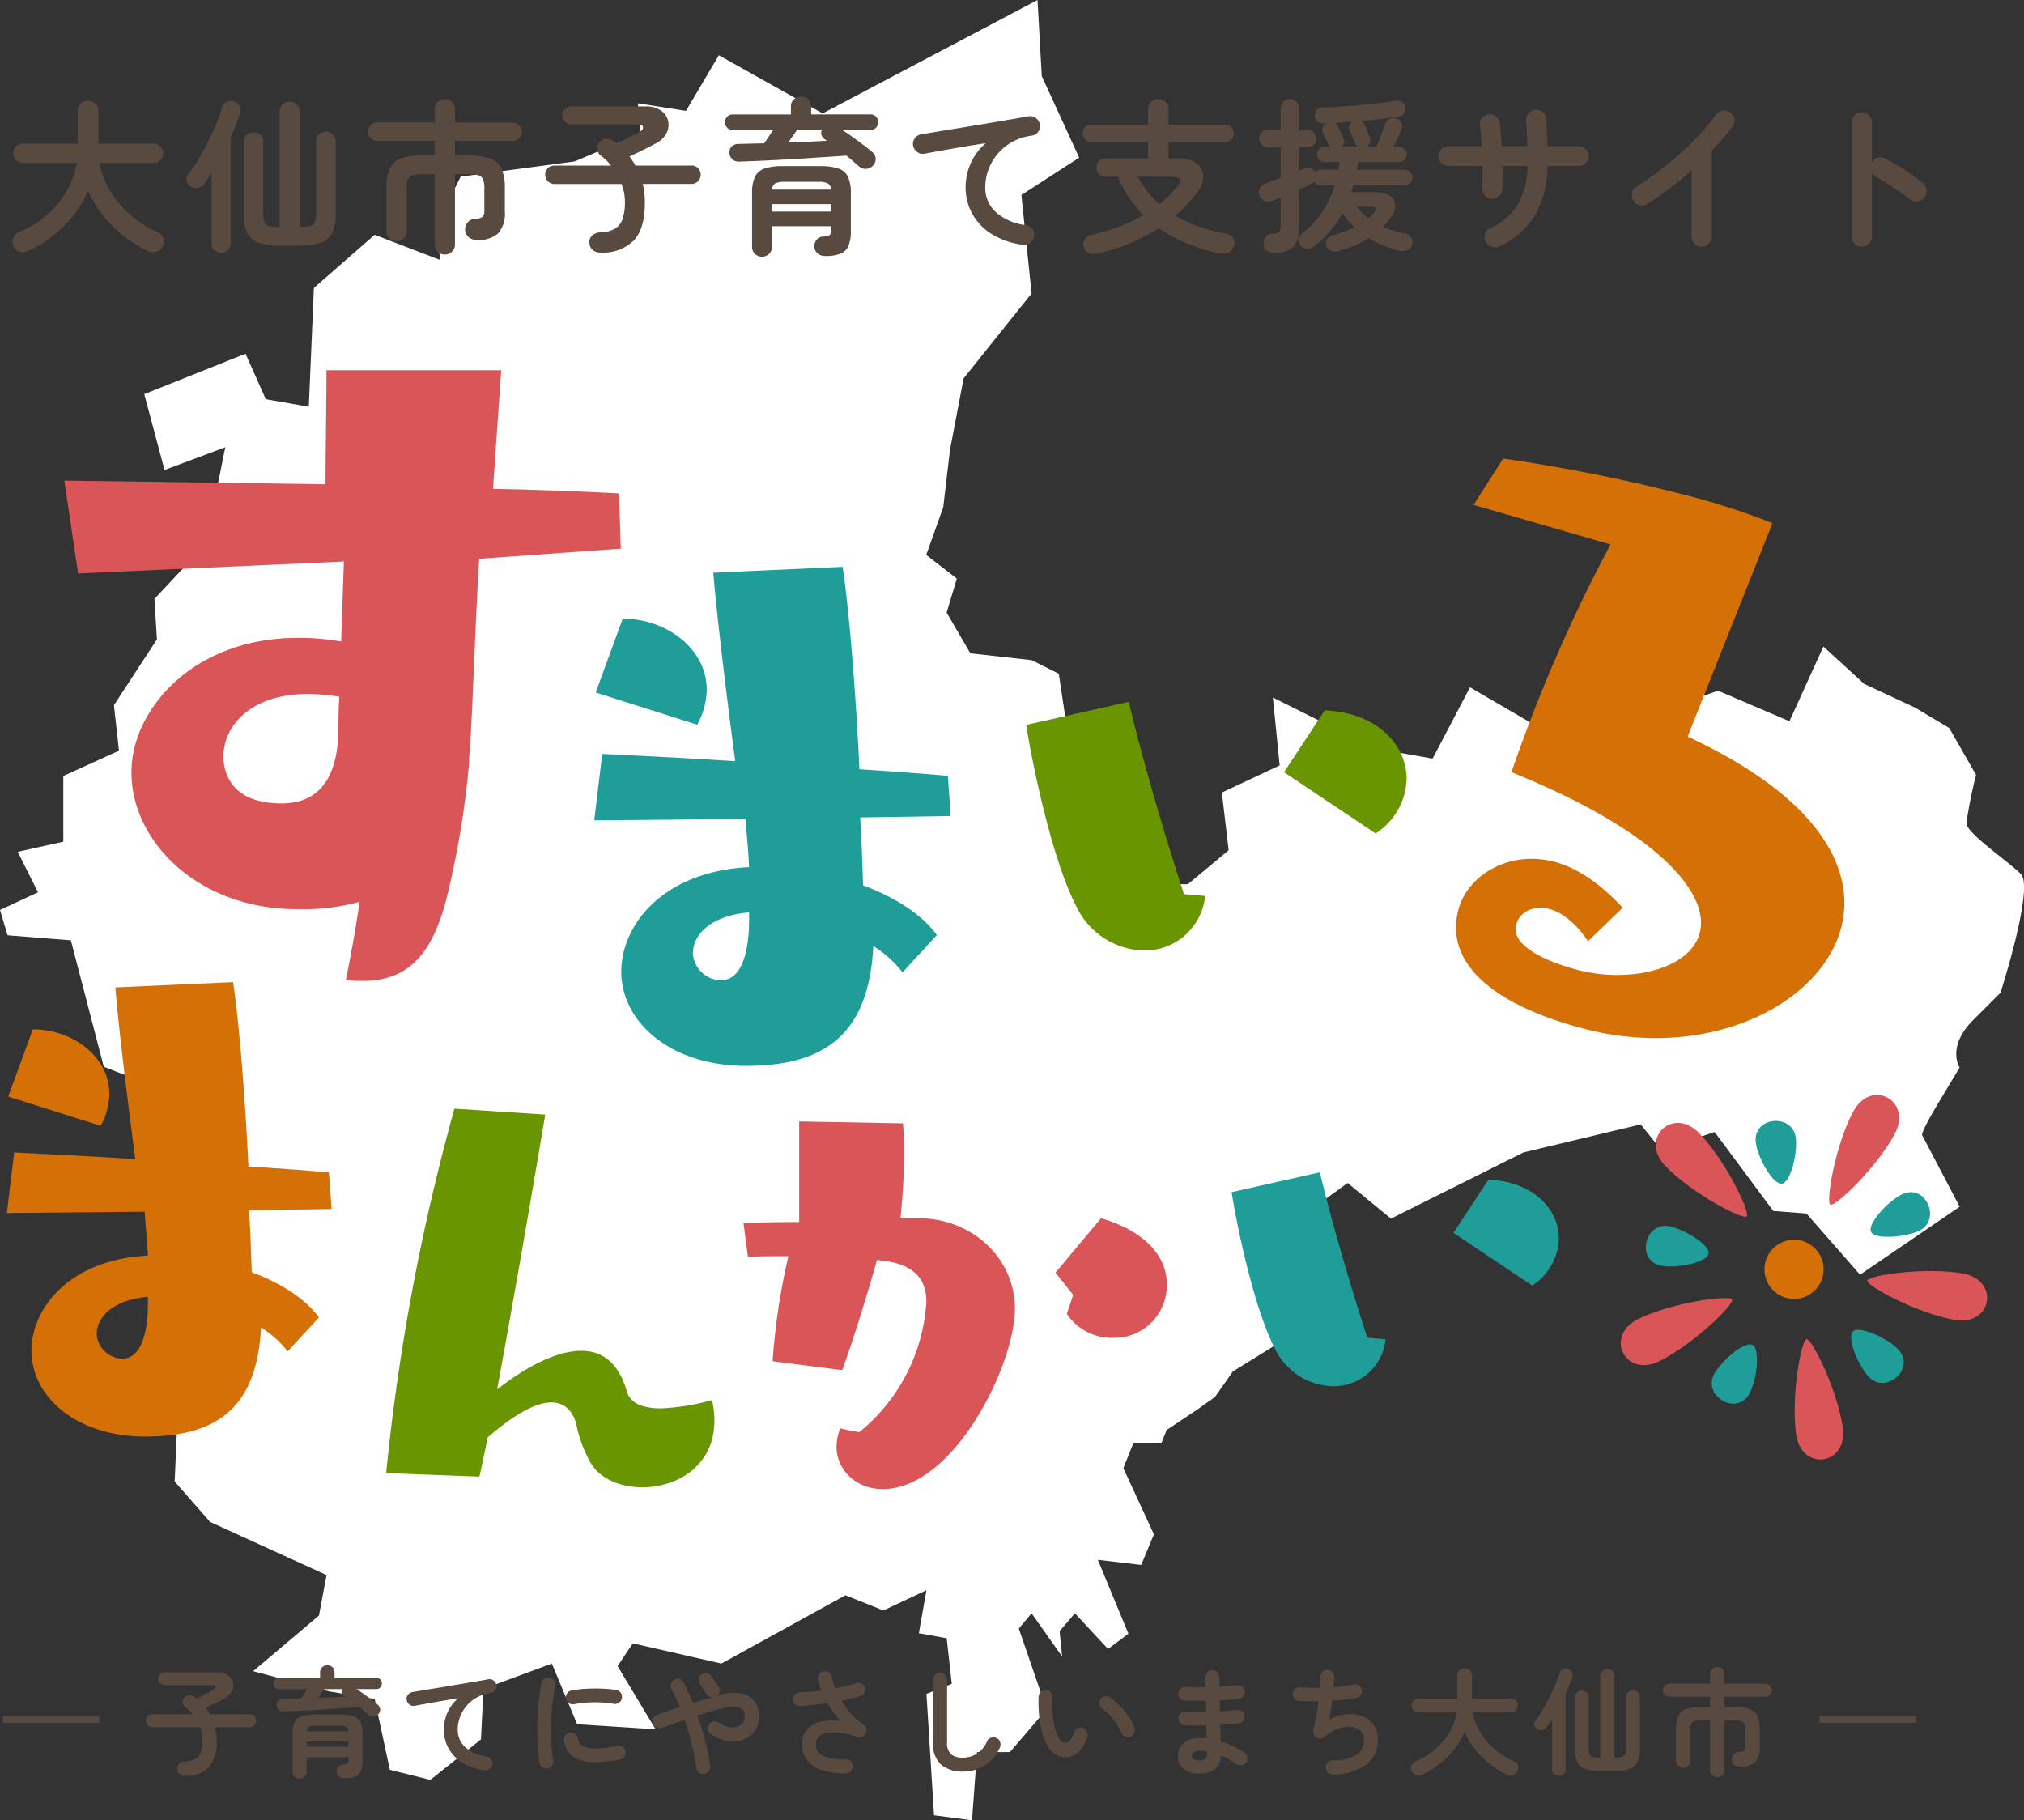 <svg xmlns="http://www.w3.org/2000/svg" xmlns:xlink="http://www.w3.org/1999/xlink" width="294.145" height="264.545" viewBox="0 0 294.145 264.545"><rect x="0" y="0" width="294.145" height="264.545" fill="#333333" stroke="none"/><defs><clipPath id="a"><rect width="294.145" height="264.545" fill="#fff"/></clipPath><clipPath id="b"><rect width="53.7" height="51.384" fill="none"/></clipPath></defs><g transform="translate(-600 -23.735)"><g transform="translate(600 23.735)"><g clip-path="url(#a)"><path d="M278.328,102.843l-7.408-3.454-5.927-5.428-4.939,10.855-10.371-4.44-11.359,3.947-6.915,5.921-17.78-10.361L208.2,110.244l-8.4-1.48-14.817-7.4.988,9.869-8.4,3.947.988,8.387-5.927,4.934H167.7l-6.915-8.882-6.42-2.961.988-8.881-1.482-9.869-3.951-1.974-8.89-.986-3.457-5.921,1.482-4.934-4.446-3.454,2.47-6.908.987-8.387,1.976-10.361,9.879-12.336-1.482-14.309,8.4-5.428L151.4,11.069,150.783,0l-31.23,16.482L104.472,8.03,99.69,16.115l-6.99-1.1.369,4.41L83.5,23.465,66.95,25.67,63.272,33.02l.736,4.777-9.565-3.675L45.615,41.84l-.736,17.273-6.253-1.1L35.682,51.4l-14.714,5.88L23.911,68.3l8.829-3.308L30.9,74.18,27.59,76.018l.368,5.144-5.518,5.881.369,5.88-6.254,9.555.736,6.614L9.2,112.768v9.554l-6.622,1.471,2.943,5.88L0,132.245l1.1,3.676,9.2.734,4.783,18.376L21.7,157.6l4.046,5.145-2.207,6.614,6.99,4.043-6.99,6.615,8.094,7.718,2.207,8.452-4.783,1.471,3.311,5.144-5.518,1.1-.922-.69L25.382,215.3l5.15,5.88L47.454,228.9l-1.1,5.88-9.565,8.085,11.036,2.94,6.622,1.1,1.344,6.266,7.082-1.319-7.082,1.319.863,4.023,5.885,1.471,7.358-5.881.368-7.349,9.932-3.675,3.678,8.819,11.4.735-5.518-9.187,2.207-3.308,12.875,2.94,18.025-9.923,5.518,2.205,6.254-2.94-1.1,6.247,4.047.735.735,6.615-3.678,1.47,1.1,17.64,5.518.735.736-9.923h4.782l5.326-6.209-4.037-11.733,1.852-2.221,4.445,6.291-.37-3.7,2.223-2.591,4.815,5.181,2.964-2.22-4.446-10.732,6.3.74,1.852-4.44-4.445-9.622,1.482-3.7h4.074l.741-1.85,4.445-2.961L176.587,203l2.592-3.7,7.779-4.81,4.075-7.771-8.52-4.071,5.926-2.59,3.334-5.182,4.074-2.96,6.3,5.181,19.261-9.622,17.04-4.07,2.964,3.7,7.779-2.591,8.519,11.471,4.816.37,7.787,8.891,14.479-9.878-5.433-10.362s-.494,0,2.469-4.933l2.964-4.934s-1.975-2.961,1.975-6.908l3.951-3.947s4.938-15.3,2.963-17.269-7.9-5.921-7.9-7.4a59.451,59.451,0,0,1,1.4-6.988l-3.9-6.827Z" fill="#fff"/></g></g><g transform="translate(-39.581 -10.383)"><path d="M-121.1,1.608a20.4,20.4,0,0,1-3.5-2.256,17.91,17.91,0,0,1-2.952-2.976,14.859,14.859,0,0,1-2.064-3.528,15.492,15.492,0,0,1-3.288,4.98,18.2,18.2,0,0,1-5.232,3.756,2.1,2.1,0,0,1-1.272.216,1.346,1.346,0,0,1-1.008-.768A1.383,1.383,0,0,1-140.508-.2a1.648,1.648,0,0,1,.924-.9,14.53,14.53,0,0,0,4-2.484A13.936,13.936,0,0,0-132.7-7.08a11.326,11.326,0,0,0,1.44-4.056H-139.1a1.341,1.341,0,0,1-.984-.408,1.341,1.341,0,0,1-.408-.984,1.341,1.341,0,0,1,.408-.984,1.341,1.341,0,0,1,.984-.408h7.968v-4.728a1.407,1.407,0,0,1,.456-1.1,1.536,1.536,0,0,1,1.056-.408,1.523,1.523,0,0,1,1.068.408,1.426,1.426,0,0,1,.444,1.1v4.728h8.016a1.341,1.341,0,0,1,.984.408,1.341,1.341,0,0,1,.408.984,1.341,1.341,0,0,1-.408.984,1.341,1.341,0,0,1-.984.408h-7.872a11.806,11.806,0,0,0,1.512,4.008,14.545,14.545,0,0,0,2.94,3.516,15.541,15.541,0,0,0,4.02,2.556,1.4,1.4,0,0,1,.828.876,1.525,1.525,0,0,1-.132,1.188,1.4,1.4,0,0,1-1.008.78A1.973,1.973,0,0,1-121.1,1.608Zm19.248-.72A8.591,8.591,0,0,1-104.94.444,2.818,2.818,0,0,1-106.524-1a6.166,6.166,0,0,1-.468-2.6V-14.16a1.322,1.322,0,0,1,.42-1.044,1.453,1.453,0,0,1,1-.372,1.441,1.441,0,0,1,1.008.372,1.341,1.341,0,0,1,.408,1.044V-3.84a3.8,3.8,0,0,0,.168,1.284.947.947,0,0,0,.672.588,6.032,6.032,0,0,0,1.536.144V-18.552a1.378,1.378,0,0,1,.432-1.068,1.475,1.475,0,0,1,1.032-.4,1.432,1.432,0,0,1,1.02.4,1.4,1.4,0,0,1,.42,1.068V-1.824a6.162,6.162,0,0,0,1.56-.144.949.949,0,0,0,.672-.576,3.78,3.78,0,0,0,.168-1.3V-14.232a1.322,1.322,0,0,1,.42-1.044,1.453,1.453,0,0,1,1-.372,1.441,1.441,0,0,1,1.008.372,1.341,1.341,0,0,1,.408,1.044V-3.6A6.166,6.166,0,0,1-94.116-1,2.818,2.818,0,0,1-95.7.444a8.591,8.591,0,0,1-3.084.444ZM-110.28,1.92a1.409,1.409,0,0,1-.984-.372,1.282,1.282,0,0,1-.408-1V-9.672q-.288.456-.564.864t-.54.768a1.5,1.5,0,0,1-.912.564,1.352,1.352,0,0,1-1.032-.2,1.307,1.307,0,0,1-.564-.852,1.085,1.085,0,0,1,.228-.948,16.788,16.788,0,0,0,1.4-2.04q.732-1.224,1.428-2.6t1.248-2.712a21.122,21.122,0,0,0,.84-2.364,1.235,1.235,0,0,1,.672-.792,1.342,1.342,0,0,1,1.056-.048,1.261,1.261,0,0,1,.84.648,1.281,1.281,0,0,1,.048,1.032,36.026,36.026,0,0,1-1.368,3.5V.552a1.282,1.282,0,0,1-.408,1A1.409,1.409,0,0,1-110.28,1.92Zm32.5.264a1.451,1.451,0,0,1-1.032-.408A1.416,1.416,0,0,1-79.248.7V-9.48H-81a5.145,5.145,0,0,0-1.428.156,1.056,1.056,0,0,0-.708.6,3.44,3.44,0,0,0-.192,1.308v6.192a1.4,1.4,0,0,1-.42,1.068,1.463,1.463,0,0,1-1.044.4,1.475,1.475,0,0,1-1.032-.4,1.378,1.378,0,0,1-.432-1.068V-7.416a7.235,7.235,0,0,1,.468-2.892,2.743,2.743,0,0,1,1.62-1.476A9.307,9.307,0,0,1-81-12.216h1.752v-2.112H-87.6a1.293,1.293,0,0,1-.948-.4,1.266,1.266,0,0,1-.4-.924,1.293,1.293,0,0,1,.4-.948,1.293,1.293,0,0,1,.948-.4h8.352v-1.944A1.378,1.378,0,0,1-78.816-20a1.475,1.475,0,0,1,1.032-.4,1.506,1.506,0,0,1,1.056.4,1.378,1.378,0,0,1,.432,1.068v1.944h8.376a1.293,1.293,0,0,1,.948.4,1.293,1.293,0,0,1,.4.948,1.266,1.266,0,0,1-.4.924,1.293,1.293,0,0,1-.948.4H-76.3v2.112h1.968a9.289,9.289,0,0,1,3.18.432,2.789,2.789,0,0,1,1.62,1.476,7.073,7.073,0,0,1,.48,2.892v3.36a4.293,4.293,0,0,1-.984,3.168A4.259,4.259,0,0,1-73.1.072a1.778,1.778,0,0,1-1.212-.408,1.514,1.514,0,0,1-.516-1.08,1.544,1.544,0,0,1,.36-1.056A1.44,1.44,0,0,1-73.392-3a1.913,1.913,0,0,0,1.1-.288,1.257,1.257,0,0,0,.264-.936V-7.416a3.44,3.44,0,0,0-.192-1.308,1.05,1.05,0,0,0-.684-.6,4.991,4.991,0,0,0-1.428-.156H-76.3V.7a1.416,1.416,0,0,1-.432,1.08A1.481,1.481,0,0,1-77.784,2.184ZM-55.152,1.9a1.715,1.715,0,0,1-1.116-.36A1.44,1.44,0,0,1-56.76.456a1.233,1.233,0,0,1,.468-1.08,1.8,1.8,0,0,1,1.044-.408,4.788,4.788,0,0,0,2.112-.48A2.57,2.57,0,0,0-51.972-2.9,7.438,7.438,0,0,0-51.6-5.52a6.739,6.739,0,0,0-.5-2.544h-9.768a1.254,1.254,0,0,1-.936-.4,1.314,1.314,0,0,1-.384-.948,1.274,1.274,0,0,1,.384-.936,1.274,1.274,0,0,1,.936-.384h8.256a7.07,7.07,0,0,0-1.488-1.44,1.393,1.393,0,0,1-.54-.984,1.157,1.157,0,0,1,.324-.984,1.445,1.445,0,0,1,1.032-.48,1.819,1.819,0,0,1,1.08.384q.12.1.228.168t.2.144q.576-.288,1.272-.648l1.272-.66q.576-.3.792-.42.552-.336.468-.7t-.708-.36h-9.7a1.228,1.228,0,0,1-.912-.4,1.286,1.286,0,0,1-.384-.924,1.234,1.234,0,0,1,.384-.924,1.266,1.266,0,0,1,.912-.372H-48.6a3.752,3.752,0,0,1,2.244.6,2.506,2.506,0,0,1,1.032,1.5,2.646,2.646,0,0,1-.24,1.8,3.481,3.481,0,0,1-1.6,1.5q-.792.432-1.788.924t-1.98.948a13.325,13.325,0,0,1,.864,1.32h8.16a1.274,1.274,0,0,1,.936.384,1.274,1.274,0,0,1,.384.936,1.314,1.314,0,0,1-.384.948,1.254,1.254,0,0,1-.936.4h-7.1a12.573,12.573,0,0,1,.228,1.32A11.808,11.808,0,0,1-48.7-5.328q0,3.792-1.644,5.508A6.358,6.358,0,0,1-55.152,1.9Zm23.472.6a1.432,1.432,0,0,1-1.02-.4,1.368,1.368,0,0,1-.42-1.044V-6.72a5.508,5.508,0,0,1,.42-2.388,2.367,2.367,0,0,1,1.392-1.2,8.116,8.116,0,0,1,2.652-.348h5.424a8.116,8.116,0,0,1,2.652.348,2.367,2.367,0,0,1,1.392,1.2,5.508,5.508,0,0,1,.42,2.388v5.5A5.39,5.39,0,0,1-19.128.96a2.1,2.1,0,0,1-1.164,1.116,6.027,6.027,0,0,1-2.2.324A1.621,1.621,0,0,1-23.6,2.028a1.418,1.418,0,0,1-.468-1,1.416,1.416,0,0,1,.312-.96,1.192,1.192,0,0,1,.864-.48,2.376,2.376,0,0,0,1.056-.24q.216-.168.216-.792v-.48H-30.24V1.056A1.368,1.368,0,0,1-30.66,2.1,1.432,1.432,0,0,1-31.68,2.5Zm14.136-13.08-.852-.744q-.468-.408-1.02-.864-1.272.1-2.856.2t-3.312.216q-1.728.108-3.444.2t-3.252.156l-2.712.108a1.346,1.346,0,0,1-.984-.336,1.264,1.264,0,0,1-.432-.936,1.191,1.191,0,0,1,.336-.936,1.363,1.363,0,0,1,1.008-.36q.816-.024,1.752-.048l1.944-.048q.312-.432.648-.948t.648-.972H-35.9a1.072,1.072,0,0,1-.84-.348,1.168,1.168,0,0,1-.312-.8,1.114,1.114,0,0,1,.312-.8,1.112,1.112,0,0,1,.84-.324h8.424V-19.3a1.351,1.351,0,0,1,.444-1.08,1.545,1.545,0,0,1,1.044-.384,1.489,1.489,0,0,1,1.044.384,1.389,1.389,0,0,1,.42,1.08v1.128h8.568a1.1,1.1,0,0,1,.852.324,1.139,1.139,0,0,1,.3.8,1.2,1.2,0,0,1-.3.8,1.064,1.064,0,0,1-.852.348h-4.056q.792.5,1.608,1.092t1.548,1.14q.732.552,1.212.984a1.355,1.355,0,0,1,.48.912,1.338,1.338,0,0,1-.36,1.008,1.382,1.382,0,0,1-.984.5A1.33,1.33,0,0,1-17.544-10.584Zm-12.7,6.528h8.616v-1.08H-30.24Zm.024-3.192h8.568a1.107,1.107,0,0,0-.456-.9,2.827,2.827,0,0,0-1.344-.228h-4.968a2.827,2.827,0,0,0-1.344.228A1.107,1.107,0,0,0-30.216-7.248Zm2.352-6.84q1.488-.048,2.94-.12t2.7-.144a.866.866,0,0,1-.168-.108.449.449,0,0,0-.144-.084,1.174,1.174,0,0,1-.492-.624,1.064,1.064,0,0,1,.036-.72h-3.624q-.24.36-.576.84ZM6.24.768A11.2,11.2,0,0,1,1.56-.876,7.992,7.992,0,0,1-1.188-3.864a7.884,7.884,0,0,1-.9-3.648A8.589,8.589,0,0,1-1.332-11.1,8.333,8.333,0,0,1,.84-13.992q-1.44.216-3.072.492t-3.168.552q-1.536.276-2.688.492a1.33,1.33,0,0,1-1.056-.264,1.427,1.427,0,0,1-.576-.936,1.335,1.335,0,0,1,.264-1.068,1.457,1.457,0,0,1,.96-.564q.768-.12,1.968-.324t2.688-.444q1.488-.24,3.048-.5l3.06-.516q1.5-.252,2.748-.468t2.04-.36a1.339,1.339,0,0,1,1.032.24,1.422,1.422,0,0,1,.6.888,1.4,1.4,0,0,1-.2,1.08,1.28,1.28,0,0,1-.9.6,8.088,8.088,0,0,0-3.036,1,7.513,7.513,0,0,0-2.124,1.824,7.631,7.631,0,0,0-1.248,2.268A7.214,7.214,0,0,0,.768-7.68,4.815,4.815,0,0,0,2.352-3.924a8.039,8.039,0,0,0,4.3,1.836,1.441,1.441,0,0,1,.96.576A1.33,1.33,0,0,1,7.872-.456,1.457,1.457,0,0,1,7.308.5,1.335,1.335,0,0,1,6.24.768ZM17.088,2.016A1.957,1.957,0,0,1,15.8,1.98a1.366,1.366,0,0,1-.708-.8A1.4,1.4,0,0,1,15.168.012a1.5,1.5,0,0,1,1.1-.708A29.39,29.39,0,0,0,20.34-1.92a23.76,23.76,0,0,0,3.42-1.632,17.316,17.316,0,0,1-2.088-2.532A17.4,17.4,0,0,1,20.04-9.12H18.264a1.292,1.292,0,0,1-.972-.384,1.3,1.3,0,0,1-.372-.936,1.336,1.336,0,0,1,.372-.948,1.272,1.272,0,0,1,.972-.4h6.168v-2.352H16.2a1.205,1.205,0,0,1-.924-.372,1.27,1.27,0,0,1-.348-.9,1.259,1.259,0,0,1,.348-.912,1.226,1.226,0,0,1,.924-.36h8.232v-2.256A1.378,1.378,0,0,1,24.864-20a1.506,1.506,0,0,1,1.056-.4,1.506,1.506,0,0,1,1.056.4,1.378,1.378,0,0,1,.432,1.068v2.256h8.208a1.226,1.226,0,0,1,.924.36,1.259,1.259,0,0,1,.348.912,1.27,1.27,0,0,1-.348.9,1.205,1.205,0,0,1-.924.372H27.408v2.352h1.344a4.428,4.428,0,0,1,2.736.72,2.331,2.331,0,0,1,.96,1.884,3.941,3.941,0,0,1-.984,2.46,21.86,21.86,0,0,1-3.048,3.264,20.7,20.7,0,0,0,3.372,1.572,21.388,21.388,0,0,0,3.852,1,1.6,1.6,0,0,1,1.08.612A1.374,1.374,0,0,1,36.912.912a1.37,1.37,0,0,1-.732.972,2.093,2.093,0,0,1-1.332.132A26.293,26.293,0,0,1,30.144.6a21.29,21.29,0,0,1-4.128-2.232A27.633,27.633,0,0,1,17.088,2.016Zm9-7.152a16.489,16.489,0,0,0,2.544-2.52q.6-.72.408-1.092t-1.3-.372H22.968A13.235,13.235,0,0,0,26.088-5.136ZM42.864,1.92q-1.584,0-1.656-1.3a1.369,1.369,0,0,1,.336-1.032A1.5,1.5,0,0,1,42.576-.84a1.664,1.664,0,0,0,.912-.276A1.07,1.07,0,0,0,43.7-1.9V-6.1q-.336.144-.636.264l-.54.216A1.5,1.5,0,0,1,41.4-5.58a1.343,1.343,0,0,1-.768-.828,1.342,1.342,0,0,1,.048-1.056,1.323,1.323,0,0,1,.84-.7q.432-.144,1.008-.36T43.7-8.976v-4.44H41.832a1.207,1.207,0,0,1-.888-.36,1.207,1.207,0,0,1-.36-.888,1.247,1.247,0,0,1,.36-.9,1.187,1.187,0,0,1,.888-.372H43.7V-19.08a1.234,1.234,0,0,1,.4-.96,1.33,1.33,0,0,1,.924-.36,1.318,1.318,0,0,1,.936.36,1.253,1.253,0,0,1,.384.96v3.144h1.248a1.226,1.226,0,0,1,.9.372,1.226,1.226,0,0,1,.372.9,1.187,1.187,0,0,1-.372.888,1.247,1.247,0,0,1-.9.36H46.344v3.408q.216-.1.408-.168t.36-.144a1.132,1.132,0,0,1,.96-.048,1.224,1.224,0,0,1,.624.576,1.645,1.645,0,0,1,.372-.24,1.03,1.03,0,0,1,.444-.1h2.544q.048-.264.1-.54t.072-.564H50.112a1.083,1.083,0,0,1-.792-.336,1.083,1.083,0,0,1-.336-.792,1.072,1.072,0,0,1,.336-.8,1.1,1.1,0,0,1,.792-.324h.744a1.322,1.322,0,0,1-.216-.336q-.144-.312-.372-.78t-.42-.852a1.049,1.049,0,0,1-.06-.8,1.076,1.076,0,0,1,.516-.612h-.336a1.318,1.318,0,0,1-.912-.264,1.131,1.131,0,0,1-.384-.888,1,1,0,0,1,.348-.876,1.462,1.462,0,0,1,.948-.3q1.032-.024,2.388-.108t2.8-.216q1.44-.132,2.772-.288t2.292-.324a1.532,1.532,0,0,1,1.08.12,1.05,1.05,0,0,1,.48.72,1.112,1.112,0,0,1-1.056,1.44q-1.1.168-2.484.348t-2.82.3a1.149,1.149,0,0,1,.528.6q.144.36.372.924t.324.852a1.059,1.059,0,0,1,.036.78.988.988,0,0,1-.516.564h1.464q.192-.432.444-1.1t.48-1.3q.228-.624.324-.912a1.16,1.16,0,0,1,.672-.744,1.5,1.5,0,0,1,1.056,0,1.044,1.044,0,0,1,.636.6,1.155,1.155,0,0,1,.012.936q-.144.384-.492,1.14l-.636,1.38h.768a1.092,1.092,0,0,1,.8.324,1.092,1.092,0,0,1,.324.8,1.1,1.1,0,0,1-.324.792,1.072,1.072,0,0,1-.8.336H54.936q-.024.288-.072.564t-.1.54H61.7a1.132,1.132,0,0,1,.816.324,1.072,1.072,0,0,1,.336.8,1.123,1.123,0,0,1-.336.8,1.092,1.092,0,0,1-.816.348h-7.44l-.144.48q-.072.24-.144.5h3.408a3.911,3.911,0,0,1,2.172.5,1.669,1.669,0,0,1,.8,1.344,2.962,2.962,0,0,1-.672,1.848,6.23,6.23,0,0,1-.528.684q-.288.324-.624.66.744.312,1.536.564a12.142,12.142,0,0,0,1.632.4,1.3,1.3,0,0,1,1,.648A1.31,1.31,0,0,1,62.76.84a1.092,1.092,0,0,1-.744.768,2.1,2.1,0,0,1-1.176,0A15.8,15.8,0,0,1,56.5-.192,15.049,15.049,0,0,1,54.444.876a18.419,18.419,0,0,1-2.292.8,2.2,2.2,0,0,1-1.068.024,1.015,1.015,0,0,1-.732-.7,1.165,1.165,0,0,1,.084-1.02,1.439,1.439,0,0,1,.948-.636q.84-.24,1.6-.516a13.684,13.684,0,0,0,1.428-.612,11.908,11.908,0,0,1-1.752-2.04,15.935,15.935,0,0,1-1.764,2.592,15.289,15.289,0,0,1-2.34,2.256,1.514,1.514,0,0,1-1.032.336,1.16,1.16,0,0,1-.912-.456A1.18,1.18,0,0,1,46.332-.1a1.457,1.457,0,0,1,.588-.888,13.033,13.033,0,0,0,2.892-3.1,13.945,13.945,0,0,0,1.74-3.768h-2.04a1.11,1.11,0,0,1-.96-.528,1.963,1.963,0,0,1-.5.384l-.756.348q-.444.2-.948.42v5.808a3.251,3.251,0,0,1-.888,2.544A3.777,3.777,0,0,1,42.864,1.92Zm9.72-15.408h2.352a1.081,1.081,0,0,1-.48-.552q-.1-.288-.324-.84t-.4-.936a1,1,0,0,1-.072-.708.991.991,0,0,1,.408-.564q-.648.024-1.284.072l-1.26.1a1.051,1.051,0,0,1,.528.552q.192.36.42.852a8.015,8.015,0,0,1,.324.78A.989.989,0,0,1,52.584-13.488ZM56.448-3.072q.192-.192.372-.36t.348-.336q.432-.48.3-.744t-.732-.264H54.7a11.4,11.4,0,0,0,.852.9Q55.992-3.456,56.448-3.072Zm18.984,4.08a1.488,1.488,0,0,1-1.128.036,1.425,1.425,0,0,1-.84-.756,1.517,1.517,0,0,1-.036-1.14,1.34,1.34,0,0,1,.756-.828,8.906,8.906,0,0,0,4.008-3.432A11.175,11.175,0,0,0,79.56-10.68H75.912q.024.96.024,1.824T75.888-7.3a1.363,1.363,0,0,1-.48,1.02,1.5,1.5,0,0,1-1.08.372,1.366,1.366,0,0,1-.984-.516,1.535,1.535,0,0,1-.36-1.068q.048-.648.048-1.476t-.024-1.716h-4.92a1.41,1.41,0,0,1-1.02-.408,1.349,1.349,0,0,1-.42-1.008,1.389,1.389,0,0,1,.42-1.02,1.389,1.389,0,0,1,1.02-.42h4.824q-.048-.84-.108-1.6t-.156-1.332a1.431,1.431,0,0,1,.252-1.092,1.384,1.384,0,0,1,.948-.588,1.373,1.373,0,0,1,1.116.24,1.342,1.342,0,0,1,.564.96q.1.672.168,1.548t.12,1.86h3.72q-.024-1.032-.06-2t-.108-1.692a1.455,1.455,0,0,1,.348-1.092,1.406,1.406,0,0,1,1-.516,1.455,1.455,0,0,1,1.092.348,1.347,1.347,0,0,1,.492,1.02q.072.744.108,1.788t.06,2.148h4.56a1.389,1.389,0,0,1,1.02.42,1.389,1.389,0,0,1,.42,1.02,1.349,1.349,0,0,1-.42,1.008,1.41,1.41,0,0,1-1.02.408h-4.56a14.19,14.19,0,0,1-1.848,7.212A11.276,11.276,0,0,1,75.432,1.008Zm29.448.048a1.39,1.39,0,0,1-1.032-.444,1.448,1.448,0,0,1-.432-1.044v-9.6q-1.536,1.344-3.168,2.592T96.984-5.16a1.442,1.442,0,0,1-1.116.168,1.48,1.48,0,0,1-.924-.672,1.466,1.466,0,0,1-.168-1.128,1.4,1.4,0,0,1,.672-.912Q96.96-8.64,98.6-9.888t3.216-2.664q1.572-1.416,2.9-2.844a25,25,0,0,0,2.22-2.7,1.5,1.5,0,0,1,.96-.624,1.365,1.365,0,0,1,1.1.24,1.422,1.422,0,0,1,.624.948,1.386,1.386,0,0,1-.24,1.116,36.969,36.969,0,0,1-3.024,3.528V-.432a1.448,1.448,0,0,1-.432,1.044A1.417,1.417,0,0,1,104.88,1.056Zm23.256-.024A1.408,1.408,0,0,1,127.1.6a1.408,1.408,0,0,1-.432-1.032V-17.016a1.4,1.4,0,0,1,.432-1.044,1.429,1.429,0,0,1,1.032-.42,1.458,1.458,0,0,1,1.056.42,1.4,1.4,0,0,1,.432,1.044v5.784a1.478,1.478,0,0,1,.864-.636,1.454,1.454,0,0,1,1.08.108q1.416.744,2.892,1.7a25.651,25.651,0,0,1,2.556,1.872,1.423,1.423,0,0,1,.54,1.02,1.447,1.447,0,0,1-.348,1.116,1.446,1.446,0,0,1-1.008.516,1.477,1.477,0,0,1-1.1-.324q-.672-.528-1.548-1.128T131.8-8.148q-.876-.564-1.6-.972a1.544,1.544,0,0,1-.576-.528V-.432A1.408,1.408,0,0,1,129.192.6,1.436,1.436,0,0,1,128.136,1.032Z" transform="translate(782 68.919)" fill="#584a3f"/><g transform="translate(7186.387 14563.235)"><path d="M-5.322-15.08c-3.033-9.328-5.536-18.277-6.9-24.04L-25.04-36.238c.683,4.55,3.261,16.987,6.294,22.751a9.633,9.633,0,0,0,8.418,5.46,7.589,7.589,0,0,0,7.66-6.825Zm23.964-7.584a8.406,8.406,0,0,0,3.868-6.825c0-4.171-3.564-8.266-10.238-8.57L7.191-30.323Z" transform="translate(-6342.771 -14319.629)" fill="#1f9d99"/><path d="M-15.531-24.779c1.563-4.23,3.678-11.126,5.057-16,4.6.368,7.172,2.115,7.172,6.069a26.439,26.439,0,0,1-9.747,18.942,25.271,25.271,0,0,1-2.759-.552,7.286,7.286,0,0,0-.552,2.667c0,3.31,2.759,6.161,6.713,6.161C.744-7.492,9.571-25.606,9.571-33.7c0-7.172-5.977-13.057-13.885-13.149H-7.072c.368-3.586.552-6.988.552-9.747,0-1.563-.092-2.942-.184-4.046l-15.08-.276V-46.3c-4.138,0-6.529.092-8.092.184l.644,4.873c1.563-.092,3.586-.092,5.885-.092a94.74,94.74,0,0,0-2.3,15.264Zm32.643-8.184a7.817,7.817,0,0,0,6.621,3.494,7.632,7.632,0,0,0,7.908-7.816c0-4.6-4.046-8-9.563-9.563l-6.621,7.908,2.575,3.218Z" transform="translate(-6408.877 -14305.224)" fill="#da5557"/><path d="M-11.118-7.4c.345-1.466.776-3.451,1.208-5.693,3.968-3.451,7.074-5.09,9.23-5.09,1.812,0,3.019,1.035,3.623,3.019a19.318,19.318,0,0,0,2.07,5.693c1.38,2.415,4.4,3.623,7.591,3.623,5,0,10.438-3.106,10.438-9.662a12.973,12.973,0,0,0-.345-3.019,31.706,31.706,0,0,1-7.419,1.208c-2.415,0-4.313-.6-4.917-2.329-1.035-3.709-3.106-6.039-6.642-6.039-3.364,0-7.591,1.984-12.25,5.607C-6.2-32.757-3.267-49.665-1.542-60.016l-13.2-.863a313.356,313.356,0,0,0-9.92,52.966Z" transform="translate(-6466.026 -14307.121)" fill="#699600"/><path d="M19.543-21.545c-2.031-2.8-5.608-5.028-9.766-6.575-.1-3.094-.193-5.995-.387-8.992l11.99-.193-.387-5.318c-3.191-.29-7.252-.58-11.7-.87C8.81-53.744,7.939-64.476,7.069-70.278l-17.114.774c.483,5.9,1.74,16.148,2.9,24.947-7.349-.483-13.924-.774-17.6-.967l-1.064,8.8,20.015-.193c.193,2.321.387,4.351.483,6.382-11.506.58-16.921,7.735-16.921,13.827,0,6.575,6.382,12.473,16.534,12.473,10.926,0,16.244-4.641,16.824-15.857A15.046,15.046,0,0,1,15-16.614ZM-12.172-49.393a9.871,9.871,0,0,0,1.257-4.641c0-5.318-5.221-9.379-11.12-9.379l-3.578,9.766Zm6.865,25.817c0,2.9-.483,8.025-3.771,8.025a3.852,3.852,0,0,1-3.674-3.481c0-2.9,2.8-5.125,7.445-5.511Z" transform="translate(-6520 -14316.111)" fill="#d47006"/><path d="M36.09,60.283c-4.277-2.673-8.02-3.876-11.228-3.876C17.911,56.407,13.1,61.62,13.1,66.7c0,7.485,7.352,12.03,21.788,12.03,18.981,0,32.614-12.3,32.614-23.792,0-8.822-8.02-17.51-28.738-21.119L42.639.668A106.5,106.5,0,0,0,29.273,0,245.259,245.259,0,0,0,2.406,1.738L0,9.357l20.718.4a226.132,226.132,0,0,0-5.347,35.689c22.991,2.807,32.481,9.624,32.481,15.505,0,5.48-8.02,9.758-15.906,9.758-4.277,0-10.159-.8-10.159-4.01v-.134c0-1.738,1.6-3.342,4.144-3.342,1.738,0,4.144.936,6.55,3.074Z" transform="matrix(0.966, 0.259, -0.259, 0.966, -6330.229, -14464.782)" fill="#d47006"/><path d="M-6.187-17.53c-3.526-10.844-6.436-21.247-8.023-27.947l-14.9,3.35c.793,5.29,3.791,19.748,7.317,26.448a11.2,11.2,0,0,0,9.786,6.348,8.823,8.823,0,0,0,8.9-7.934Zm27.859-8.816a9.772,9.772,0,0,0,4.5-7.934c0-4.849-4.144-9.609-11.9-9.962L8.359-35.25Z" transform="translate(-6368.558 -14381.646)" fill="#699600"/><path d="M21.458-23.658c-2.23-3.079-6.158-5.521-10.723-7.22-.106-3.4-.212-6.583-.425-9.874l13.165-.212L23.051-46.8c-3.5-.319-7.963-.637-12.847-.956C9.673-59.013,8.718-70.8,7.762-77.168l-18.792.849c.531,6.476,1.911,17.731,3.185,27.392-8.069-.531-15.289-.849-19.323-1.062l-1.168,9.662,21.977-.212c.212,2.548.425,4.778.531,7.007-12.634.637-18.58,8.494-18.58,15.183,0,7.22,7.007,13.7,18.155,13.7,12,0,17.837-5.1,18.474-17.412a16.521,16.521,0,0,1,4.247,3.822ZM-13.366-54.235a10.839,10.839,0,0,0,1.38-5.1c0-5.839-5.733-10.3-12.21-10.3l-3.928,10.723Zm7.538,28.348c0,3.185-.531,8.812-4.141,8.812A4.23,4.23,0,0,1-14-20.9c0-3.185,3.079-5.627,8.175-6.052Z" transform="translate(-6432.111 -14369.568)" fill="#1f9d99"/><path d="M37.3-69.386l-.267-8.02c-4.946-.267-11.361-.535-18.312-.668l1.2-17.242h-25.4c0,5.346-.134,11.361-.134,16.574l-37.96-.535,2,13.5,38.628-1.738-.4,11.629a34.191,34.191,0,0,0-6.282-.535c-15.371,0-24.193,10.559-24.193,19.515,0,10.158,9.757,19.916,24.059,19.916A31.059,31.059,0,0,0-.663-18.059c-.936,6.416-2,11.361-2,11.361a17.043,17.043,0,0,0,2.54.134c6.95,0,10.025-4.545,11.9-11.228a128.376,128.376,0,0,0,3.475-20.45,9.468,9.468,0,0,1,.134-1.871c.535-9.891.8-19.247,1.337-27.8ZM-3.738-42.252c-.267,4.411-1.6,9.891-8.287,9.891-7.351,0-8.421-4.545-8.421-6.817,0-4.678,4.277-9.089,12.163-9.089a28.856,28.856,0,0,1,4.678.4C-3.738-45.995-3.738-44.257-3.738-42.252Z" transform="translate(-6493.884 -14380)" fill="#da5557"/><g transform="matrix(0.438, 0.899, -0.899, 0.438, -6276.507, -14379.185)"><g transform="translate(0 0)" clip-path="url(#b)"><path d="M8.608,4.3A4.3,4.3,0,1,1,4.3,0a4.3,4.3,0,0,1,4.3,4.3" transform="translate(22.547 19.431)" fill="#d47006"/><path d="M6.537,1.959C9.8,6.448,12.314,14.416,11.685,14.874S4.254,10.477.993,5.988,3.276-2.53,6.537,1.959" transform="translate(9.033 0)" fill="#da5557"/><path d="M3.054,1.4C8.331-.314,16.687-.245,16.927.5S10.449,6.2,5.172,7.918s-7.4-4.8-2.118-6.518" transform="translate(0 26.043)" fill="#da5557"/><path d="M0,13.474C0,7.925,2.648,0,3.427,0S6.854,7.925,6.854,13.474,0,19.022,0,13.474" transform="translate(23.424 33.748)" fill="#da5557"/><path d="M11.761,7.919C6.484,6.2-.235,1.237.006.5s8.6-.81,13.873.9,3.159,8.232-2.118,6.518" transform="translate(36.767 26.043)" fill="#da5557"/><path d="M10.789,5.988C7.527,10.477.727,15.331.1,14.874S1.983,6.448,5.244,1.959s8.806-.46,5.545,4.029" transform="translate(32.886 0)" fill="#da5557"/><path d="M5.855,2.795c0,2.265-1.647,6.4-2.928,6.4S0,5.06,0,2.795c0-3.882,5.855-3.567,5.855,0" transform="translate(23.923 2.086)" fill="#1f9d99"/><path d="M3.754.146c2.154.7,5.578,3.544,5.182,4.762S4.1,6.414,1.945,5.714C-1.747,4.514.361-.956,3.754.146" transform="translate(5.962 14.962)" fill="#1f9d99"/><path d="M.538,3.6C1.87,1.767,5.632-.61,6.668.143s-.062,5.066-1.394,6.9C2.993,10.182-1.559,6.486.538,3.6" transform="translate(12.705 33.749)" fill="#1f9d99"/><path d="M1.8,7.041C.472,5.209-.626.9.41.143s4.8,1.624,6.13,3.457C8.822,6.74,3.9,9.927,1.8,7.041" transform="translate(33.681 33.825)" fill="#1f9d99"/><path d="M7.023,5.734c-2.154.7-6.6.412-6.991-.806S3.06.865,5.214.166c3.692-1.2,5.2,4.466,1.809,5.568" transform="translate(38.681 15.066)" fill="#1f9d99"/></g></g></g><path d="M-112.506,1.343a1.215,1.215,0,0,1-.79-.255,1.02,1.02,0,0,1-.349-.765.873.873,0,0,1,.331-.765,1.276,1.276,0,0,1,.74-.289,3.392,3.392,0,0,0,1.5-.34,1.821,1.821,0,0,0,.825-.986,5.269,5.269,0,0,0,.263-1.853,4.773,4.773,0,0,0-.357-1.8h-6.919a.888.888,0,0,1-.663-.28.931.931,0,0,1-.272-.672.9.9,0,0,1,.272-.663.9.9,0,0,1,.663-.272h5.848a5.008,5.008,0,0,0-1.054-1.02.987.987,0,0,1-.383-.7.819.819,0,0,1,.23-.7,1.023,1.023,0,0,1,.731-.34,1.288,1.288,0,0,1,.765.272q.085.068.161.119t.145.1q.408-.2.9-.459l.9-.468q.408-.212.561-.3.391-.238.332-.493t-.5-.255H-115.5a.87.87,0,0,1-.646-.28.911.911,0,0,1-.272-.655.874.874,0,0,1,.272-.655.9.9,0,0,1,.646-.264h7.633a2.657,2.657,0,0,1,1.59.425,1.775,1.775,0,0,1,.731,1.063,1.874,1.874,0,0,1-.17,1.275,2.466,2.466,0,0,1-1.131,1.063q-.561.306-1.267.655t-1.4.672a9.438,9.438,0,0,1,.612.935h5.78a.9.9,0,0,1,.663.272.9.9,0,0,1,.272.663.931.931,0,0,1-.272.672.889.889,0,0,1-.663.28h-5.032a8.9,8.9,0,0,1,.161.935,8.364,8.364,0,0,1,.06,1A5.5,5.5,0,0,1-109.1.127,4.5,4.5,0,0,1-112.506,1.343Zm16.626.425a1.015,1.015,0,0,1-.722-.281.969.969,0,0,1-.3-.739V-4.76a3.9,3.9,0,0,1,.3-1.691,1.677,1.677,0,0,1,.986-.85,5.749,5.749,0,0,1,1.878-.247H-89.9a5.749,5.749,0,0,1,1.879.247,1.677,1.677,0,0,1,.986.85,3.9,3.9,0,0,1,.3,1.691V-.867A3.818,3.818,0,0,1-86.989.68a1.485,1.485,0,0,1-.825.79,4.269,4.269,0,0,1-1.555.23,1.148,1.148,0,0,1-.79-.264,1,1,0,0,1-.332-.705,1,1,0,0,1,.221-.68.845.845,0,0,1,.612-.34,1.683,1.683,0,0,0,.748-.17q.153-.119.153-.561v-.34h-6.1V.748a.969.969,0,0,1-.3.739A1.015,1.015,0,0,1-95.88,1.768ZM-85.867-7.5l-.6-.527q-.332-.289-.722-.612-.9.068-2.023.145t-2.346.153q-1.224.076-2.439.144t-2.3.111l-1.921.076a.953.953,0,0,1-.7-.238.9.9,0,0,1-.306-.663.844.844,0,0,1,.238-.663.965.965,0,0,1,.714-.255l1.241-.034,1.377-.034q.221-.306.459-.672t.459-.688h-4.131a.759.759,0,0,1-.6-.247.828.828,0,0,1-.221-.569.789.789,0,0,1,.221-.569.788.788,0,0,1,.6-.23h5.967v-.8a.957.957,0,0,1,.315-.765,1.1,1.1,0,0,1,.739-.272,1.055,1.055,0,0,1,.74.272.984.984,0,0,1,.3.765v.8h6.069a.782.782,0,0,1,.6.23.806.806,0,0,1,.213.569.846.846,0,0,1-.213.569.754.754,0,0,1-.6.247h-2.873q.561.357,1.139.773t1.1.807q.518.391.859.7a.96.96,0,0,1,.34.646.948.948,0,0,1-.255.714.979.979,0,0,1-.7.357A.942.942,0,0,1-85.867-7.5ZM-94.86-2.873h6.1v-.765h-6.1Zm.017-2.261h6.069a.784.784,0,0,0-.323-.638,2,2,0,0,0-.952-.161h-3.519a2,2,0,0,0-.952.161A.784.784,0,0,0-94.843-5.134Zm1.666-4.845q1.054-.034,2.082-.085t1.912-.1a.614.614,0,0,1-.119-.077.318.318,0,0,0-.1-.059.831.831,0,0,1-.349-.442.754.754,0,0,1,.025-.51h-2.567q-.17.255-.408.6ZM-69.02.544A7.934,7.934,0,0,1-72.335-.62a5.661,5.661,0,0,1-1.946-2.117,5.585,5.585,0,0,1-.638-2.584,6.084,6.084,0,0,1,.536-2.542,5.9,5.9,0,0,1,1.538-2.049q-1.02.153-2.176.349t-2.244.391q-1.088.2-1.9.349a.942.942,0,0,1-.748-.187,1.011,1.011,0,0,1-.408-.663.946.946,0,0,1,.187-.756,1.032,1.032,0,0,1,.68-.4q.544-.085,1.394-.229t1.9-.314q1.054-.17,2.159-.357l2.167-.366q1.063-.179,1.947-.332t1.445-.255a.948.948,0,0,1,.731.17,1.007,1.007,0,0,1,.425.629.991.991,0,0,1-.145.765.907.907,0,0,1-.637.425,5.729,5.729,0,0,0-2.151.706,5.322,5.322,0,0,0-1.5,1.292,5.406,5.406,0,0,0-.884,1.607A5.11,5.11,0,0,0-72.9-5.44,3.411,3.411,0,0,0-71.774-2.78a5.694,5.694,0,0,0,3.043,1.3,1.021,1.021,0,0,1,.68.408.942.942,0,0,1,.187.748,1.032,1.032,0,0,1-.4.68A.946.946,0,0,1-69.02.544Zm9.2-.272A1.008,1.008,0,0,1-60.588.1a1.014,1.014,0,0,1-.425-.646q-.153-.867-.238-2.015t-.085-2.423q0-1.275.068-2.567t.212-2.474q.144-1.181.349-2.116a.966.966,0,0,1,.442-.638.991.991,0,0,1,.765-.144,1.039,1.039,0,0,1,.637.451,1,1,0,0,1,.145.773,23.417,23.417,0,0,0-.425,2.618q-.153,1.411-.2,2.865t.042,2.822A21.41,21.41,0,0,0-59.007-.9a.908.908,0,0,1-.161.748A1.047,1.047,0,0,1-59.823.272Zm6.97-.918a5.528,5.528,0,0,1-3.289-.8,3.364,3.364,0,0,1-1.3-2.346.959.959,0,0,1,.178-.748.99.99,0,0,1,.672-.408,1.018,1.018,0,0,1,.748.2.99.99,0,0,1,.408.672,1.43,1.43,0,0,0,.7,1.088,3.939,3.939,0,0,0,1.938.357,14.878,14.878,0,0,0,3.077-.391.921.921,0,0,1,.765.136,1,1,0,0,1,.442.646.948.948,0,0,1-.153.757,1.073,1.073,0,0,1-.646.45,12.949,12.949,0,0,1-1.827.306Q-52.054-.646-52.853-.646Zm-3.111-8.415a.967.967,0,0,1-.757-.144.981.981,0,0,1-.434-.655.991.991,0,0,1,.145-.765.916.916,0,0,1,.654-.425A15.027,15.027,0,0,1-54.23-11.3q1.173-.059,2.329-.017a15.4,15.4,0,0,1,2.04.2.952.952,0,0,1,.663.417.979.979,0,0,1,.153.774.924.924,0,0,1-.417.655,1.024,1.024,0,0,1-.757.161,16.2,16.2,0,0,0-2.856-.229A15.713,15.713,0,0,0-55.964-9.061ZM-37.077,1.088A.918.918,0,0,1-37.817.9a1.032,1.032,0,0,1-.4-.68,29.81,29.81,0,0,0-.638-3.341q-.451-1.845-1.08-3.646l-1.793.621q-.859.3-1.556.552a.971.971,0,0,1-.773-.051.983.983,0,0,1-.519-.578A.971.971,0,0,1-44.523-7a.983.983,0,0,1,.578-.518l1.547-.527q.85-.289,1.768-.578Q-40.9-9.333-41.208-10t-.629-1.241A.973.973,0,0,1-41.931-12a.956.956,0,0,1,.485-.612.993.993,0,0,1,.782-.085.986.986,0,0,1,.612.493q.34.646.672,1.4t.654,1.573q.7-.221,1.386-.433t1.317-.383a1.066,1.066,0,0,1-.68-.442l-1-1.53a.988.988,0,0,1-.153-.773.94.94,0,0,1,.442-.638.915.915,0,0,1,.757-.144,1.051,1.051,0,0,1,.654.434l1,1.53a.966.966,0,0,1,.17.7.994.994,0,0,1-.34.629l.391-.119a6.975,6.975,0,0,1,2.907-.264,3.292,3.292,0,0,1,1.963.969A3.253,3.253,0,0,1-29.1-7.616a3.855,3.855,0,0,1-.3,1.853,3.357,3.357,0,0,1-1.054,1.334,3.848,3.848,0,0,1-1.6.7A4.823,4.823,0,0,1-34-3.774a6.116,6.116,0,0,1-2.074-.9,1.063,1.063,0,0,1-.459-.646.957.957,0,0,1,.119-.765,1.063,1.063,0,0,1,.646-.459A.921.921,0,0,1-35-6.409a4.215,4.215,0,0,0,1.462.655,2.424,2.424,0,0,0,1.25-.034,1.569,1.569,0,0,0,.85-.621A1.66,1.66,0,0,0-31.2-7.5a1.236,1.236,0,0,0-.765-1.071,3.935,3.935,0,0,0-2.346.068q-.816.187-1.777.476t-1.964.612q.442,1.292.816,2.618t.646,2.533a21.836,21.836,0,0,1,.391,2.21,1,1,0,0,1-.2.756A.969.969,0,0,1-37.077,1.088Zm20.6-.1A9.915,9.915,0,0,1-20.12.468a4.293,4.293,0,0,1-2.133-1.573,3.781,3.781,0,0,1-.595-2.4,3.007,3.007,0,0,1,.858-2.032,3.99,3.99,0,0,1,2.014-1.02A7.717,7.717,0,0,1-17.238-6.6a11.623,11.623,0,0,1-.977-1.173,15.475,15.475,0,0,1-.944-1.445q-1,.153-2.014.264t-1.981.161a1.017,1.017,0,0,1-.731-.246.917.917,0,0,1-.323-.689.941.941,0,0,1,.272-.722,1.016,1.016,0,0,1,.714-.315q.748-.034,1.556-.1t1.623-.17a8.149,8.149,0,0,1-.289-.807q-.119-.4-.2-.773a1.074,1.074,0,0,1,.153-.765.937.937,0,0,1,.629-.442.979.979,0,0,1,.773.153,1,1,0,0,1,.434.646,11.686,11.686,0,0,0,.51,1.666q.833-.17,1.607-.357t1.436-.408a.971.971,0,0,1,.773.051.921.921,0,0,1,.5.578.922.922,0,0,1-.059.765,1.032,1.032,0,0,1-.6.493q-.629.17-1.318.34t-1.436.323a13.022,13.022,0,0,0,1.445,1.946A9.423,9.423,0,0,0-13.94-6.086a.988.988,0,0,1,.417.578.965.965,0,0,1-.077.7,1.069,1.069,0,0,1-.51.5.9.9,0,0,1-.7.043A9.272,9.272,0,0,0-19.2-4.9q-1.573.306-1.658,1.581-.153,2.329,4.352,2.261a.928.928,0,0,1,.722.281,1.046,1.046,0,0,1,.315.722,1,1,0,0,1-.289.723A1.016,1.016,0,0,1-16.473.986ZM.544.731A4.724,4.724,0,0,1-2.661-.28,4.1,4.1,0,0,1-3.825-3.536V-12.6a.984.984,0,0,1,.3-.722.984.984,0,0,1,.723-.3.984.984,0,0,1,.722.3.984.984,0,0,1,.3.722v9.061a2.231,2.231,0,0,0,.569,1.751,2.641,2.641,0,0,0,1.759.493,3.759,3.759,0,0,0,1.981-.561,3.99,3.99,0,0,0,1.5-1.8.978.978,0,0,1,.6-.527.987.987,0,0,1,.782.051.893.893,0,0,1,.519.578,1.111,1.111,0,0,1-.043.8A5.68,5.68,0,0,1,3.7-.17,5.819,5.819,0,0,1,.544.731ZM15.589-1.343a2.809,2.809,0,0,1-1.5-.357,3.509,3.509,0,0,1-1.258-1.258A7.82,7.82,0,0,1,12.053-4.9a15.257,15.257,0,0,1-.459-2.542,18.308,18.308,0,0,1-.068-2.728,1.05,1.05,0,0,1,.331-.706.9.9,0,0,1,.723-.247.96.96,0,0,1,.705.331.953.953,0,0,1,.247.74,17.565,17.565,0,0,0,.017,2.32,11.861,11.861,0,0,0,.323,2.057,6.055,6.055,0,0,0,.6,1.538,1.139,1.139,0,0,0,.986.7q.731-.017,1.224-1.53a1.019,1.019,0,0,1,.51-.587.965.965,0,0,1,.782-.06.921.921,0,0,1,.578.5.971.971,0,0,1,.051.773,4.955,4.955,0,0,1-1.275,2.219A2.775,2.775,0,0,1,15.589-1.343Zm9.265-2.992a.961.961,0,0,1-.791-.034,1.05,1.05,0,0,1-.535-.578,7.057,7.057,0,0,0-.688-1.275,9.989,9.989,0,0,0-.969-1.224,6.83,6.83,0,0,0-1.1-.969,1.022,1.022,0,0,1-.425-.663.891.891,0,0,1,.187-.765.938.938,0,0,1,.671-.374,1.109,1.109,0,0,1,.757.221,9.309,9.309,0,0,1,1.4,1.207,11.97,11.97,0,0,1,1.25,1.53,6.766,6.766,0,0,1,.833,1.6,1.063,1.063,0,0,1-.034.791A.919.919,0,0,1,24.854-4.335ZM34.867,1.02A3.58,3.58,0,0,1,32.623.366a2.3,2.3,0,0,1-.85-1.947,2.267,2.267,0,0,1,.858-1.853,3.546,3.546,0,0,1,2.3-.7q.51,0,1.02.051L35.9-6q-1.768.051-3.128,0a.962.962,0,0,1-.688-.348,1.022,1.022,0,0,1-.247-.723.976.976,0,0,1,.349-.68.944.944,0,0,1,.722-.238q.646.034,1.4.042t1.538-.008q-.017-.408-.017-.816t-.017-.8q-.833.017-1.615.009t-1.428-.026a.906.906,0,0,1-.688-.332,1.047,1.047,0,0,1-.247-.739.976.976,0,0,1,.349-.68.944.944,0,0,1,.722-.238q1.258.085,2.873.051v-1.462a1,1,0,0,1,.289-.723.956.956,0,0,1,.714-.3.984.984,0,0,1,.722.3.984.984,0,0,1,.3.723v.655q0,.348.017.74.7-.051,1.343-.111t1.173-.127a.991.991,0,0,1,.739.2.928.928,0,0,1,.382.654,1.019,1.019,0,0,1-.2.757.928.928,0,0,1-.655.382q-.595.068-1.3.119t-1.453.085q0,.391.008.8t.026.816q.68-.034,1.3-.094t1.148-.127a.918.918,0,0,1,.739.187.957.957,0,0,1,.382.663.991.991,0,0,1-.2.74.928.928,0,0,1-.655.383q-.578.068-1.258.119t-1.428.085q.034.68.042,1.292T38-3.638a12.276,12.276,0,0,1,1.87.714,11.154,11.154,0,0,1,1.564.9.931.931,0,0,1,.417.646.98.98,0,0,1-.161.765A.986.986,0,0,1,41.03-.2a.965.965,0,0,1-.757-.161,10.2,10.2,0,0,0-1.054-.655,11.794,11.794,0,0,0-1.207-.57A2.5,2.5,0,0,1,37.128.391,3.623,3.623,0,0,1,34.867,1.02ZM34.85-.9a1.245,1.245,0,0,0,.918-.247,1.022,1.022,0,0,0,.221-.705v-.323a6.545,6.545,0,0,0-1.139-.1,1.361,1.361,0,0,0-.8.187.6.6,0,0,0-.255.51Q33.8-.9,34.85-.9ZM54.332,1.156A.954.954,0,0,1,53.6.876a1.1,1.1,0,0,1-.34-.723.98.98,0,0,1,.281-.739A.957.957,0,0,1,54.264-.9a6.4,6.4,0,0,0,3.477-.825,2.548,2.548,0,0,0,1.046-2.2A1.647,1.647,0,0,0,58.268-5.2a2.33,2.33,0,0,0-1.36-.57,4.141,4.141,0,0,0-1.844.264A6.139,6.139,0,0,0,53.091-4.3a.907.907,0,0,1-.587.229,1.143,1.143,0,0,1-.62-.161,1.046,1.046,0,0,1-.391-.493,1,1,0,0,1-.034-.629,17.179,17.179,0,0,0,.425-1.921q.187-1.105.306-2.21-.833.017-1.564.009T49.351-9.52a.936.936,0,0,1-.672-.357.988.988,0,0,1-.229-.731.936.936,0,0,1,.357-.672.988.988,0,0,1,.731-.229q.561.051,1.3.068t1.539,0q.034-.476.051-.875t.017-.705a1.015,1.015,0,0,1,.281-.723.986.986,0,0,1,.705-.314.968.968,0,0,1,.731.272.943.943,0,0,1,.306.714q0,.289-.026.68t-.059.85a17.838,17.838,0,0,0,2.941-.391.967.967,0,0,1,.757.145.914.914,0,0,1,.417.637.962.962,0,0,1-.136.748.951.951,0,0,1-.629.425q-.731.136-1.649.238t-1.9.17q-.085.748-.2,1.47t-.238,1.3a6.239,6.239,0,0,1,1.938-.731,5.688,5.688,0,0,1,1.9-.051,4.228,4.228,0,0,1,1.649.595,3.35,3.35,0,0,1,1.156,1.216,3.6,3.6,0,0,1,.425,1.794A4.4,4.4,0,0,1,59.092-.255,8.158,8.158,0,0,1,54.332,1.156Zm25.126-.017a14.449,14.449,0,0,1-2.482-1.6,12.686,12.686,0,0,1-2.091-2.108,10.525,10.525,0,0,1-1.462-2.5,10.973,10.973,0,0,1-2.329,3.528,12.891,12.891,0,0,1-3.706,2.66,1.487,1.487,0,0,1-.9.153.953.953,0,0,1-.714-.544.979.979,0,0,1-.06-.876,1.168,1.168,0,0,1,.655-.638A10.292,10.292,0,0,0,69.2-2.541a9.871,9.871,0,0,0,2.049-2.474,8.022,8.022,0,0,0,1.02-2.873H66.708a.95.95,0,0,1-.7-.289.95.95,0,0,1-.289-.7.95.95,0,0,1,.289-.7.95.95,0,0,1,.7-.289h5.644v-3.349a1,1,0,0,1,.323-.782,1.088,1.088,0,0,1,.748-.289,1.079,1.079,0,0,1,.757.289,1.01,1.01,0,0,1,.314.782V-9.86h5.678a.95.95,0,0,1,.7.289.95.95,0,0,1,.289.7.95.95,0,0,1-.289.7.95.95,0,0,1-.7.289H74.6a8.363,8.363,0,0,0,1.071,2.839,10.3,10.3,0,0,0,2.083,2.49A11.008,11.008,0,0,0,80.6-.748a.989.989,0,0,1,.587.621,1.08,1.08,0,0,1-.093.841.991.991,0,0,1-.714.553A1.4,1.4,0,0,1,79.458,1.139ZM93.092.629A6.085,6.085,0,0,1,90.908.315a2,2,0,0,1-1.122-1.02,4.367,4.367,0,0,1-.332-1.845v-7.48a.936.936,0,0,1,.3-.74,1.029,1.029,0,0,1,.705-.264,1.02,1.02,0,0,1,.714.264.95.95,0,0,1,.289.74v7.31a2.689,2.689,0,0,0,.119.91.671.671,0,0,0,.476.416,4.273,4.273,0,0,0,1.088.1V-13.141a.976.976,0,0,1,.306-.757,1.045,1.045,0,0,1,.731-.28,1.015,1.015,0,0,1,.723.28.99.99,0,0,1,.3.757V-1.292a4.365,4.365,0,0,0,1.1-.1.672.672,0,0,0,.476-.408A2.678,2.678,0,0,0,96.9-2.72v-7.361a.936.936,0,0,1,.3-.74,1.029,1.029,0,0,1,.705-.264,1.02,1.02,0,0,1,.714.264.95.95,0,0,1,.289.74V-2.55a4.367,4.367,0,0,1-.332,1.845A2,2,0,0,1,97.452.315a6.085,6.085,0,0,1-2.184.315Zm-5.967.731a1,1,0,0,1-.7-.264.908.908,0,0,1-.289-.705V-6.851q-.2.323-.4.612t-.382.544a1.061,1.061,0,0,1-.646.4.958.958,0,0,1-.731-.144.926.926,0,0,1-.4-.6.769.769,0,0,1,.161-.671,11.892,11.892,0,0,0,.994-1.445q.518-.867,1.011-1.845t.884-1.921a14.961,14.961,0,0,0,.6-1.675.875.875,0,0,1,.476-.561.951.951,0,0,1,.748-.034.894.894,0,0,1,.6.459.907.907,0,0,1,.034.731,25.515,25.515,0,0,1-.969,2.482V.391a.908.908,0,0,1-.289.705A1,1,0,0,1,87.125,1.36Zm23.018.187a1.028,1.028,0,0,1-.731-.289,1,1,0,0,1-.306-.765V-6.715h-1.241a3.644,3.644,0,0,0-1.012.11.748.748,0,0,0-.5.425,2.437,2.437,0,0,0-.136.927V-.867a.99.99,0,0,1-.3.756,1.036,1.036,0,0,1-.74.281,1.045,1.045,0,0,1-.731-.281.976.976,0,0,1-.306-.756V-5.253a5.125,5.125,0,0,1,.331-2.049,1.943,1.943,0,0,1,1.147-1.045,6.592,6.592,0,0,1,2.244-.306h1.241v-1.5H103.19a.916.916,0,0,1-.672-.28.9.9,0,0,1-.28-.655.916.916,0,0,1,.28-.671.916.916,0,0,1,.672-.281h5.916v-1.377a.976.976,0,0,1,.306-.757,1.045,1.045,0,0,1,.731-.281,1.067,1.067,0,0,1,.748.281.976.976,0,0,1,.306.757v1.377h5.933a.916.916,0,0,1,.672.281.916.916,0,0,1,.28.671.9.9,0,0,1-.28.655.916.916,0,0,1-.672.28H111.2v1.5h1.394a6.58,6.58,0,0,1,2.253.306A1.976,1.976,0,0,1,115.991-7.3a5.01,5.01,0,0,1,.34,2.049v2.38a3.041,3.041,0,0,1-.7,2.244,3.017,3.017,0,0,1-2.176.68,1.259,1.259,0,0,1-.859-.289A1.073,1.073,0,0,1,112.234-1a1.093,1.093,0,0,1,.255-.748,1.02,1.02,0,0,1,.765-.374,1.355,1.355,0,0,0,.782-.2.891.891,0,0,0,.187-.663V-5.253a2.437,2.437,0,0,0-.136-.927A.744.744,0,0,0,113.6-6.6a3.535,3.535,0,0,0-1.011-.11H111.2V.493a1,1,0,0,1-.306.765A1.049,1.049,0,0,1,110.143,1.547Z" transform="translate(779 290.841)" fill="#584a3f"/><line x2="14" transform="translate(640 284)" fill="none" stroke="#584a3f" stroke-width="1"/><line x2="14" transform="translate(904 284)" fill="none" stroke="#584a3f" stroke-width="1"/></g></g></svg>